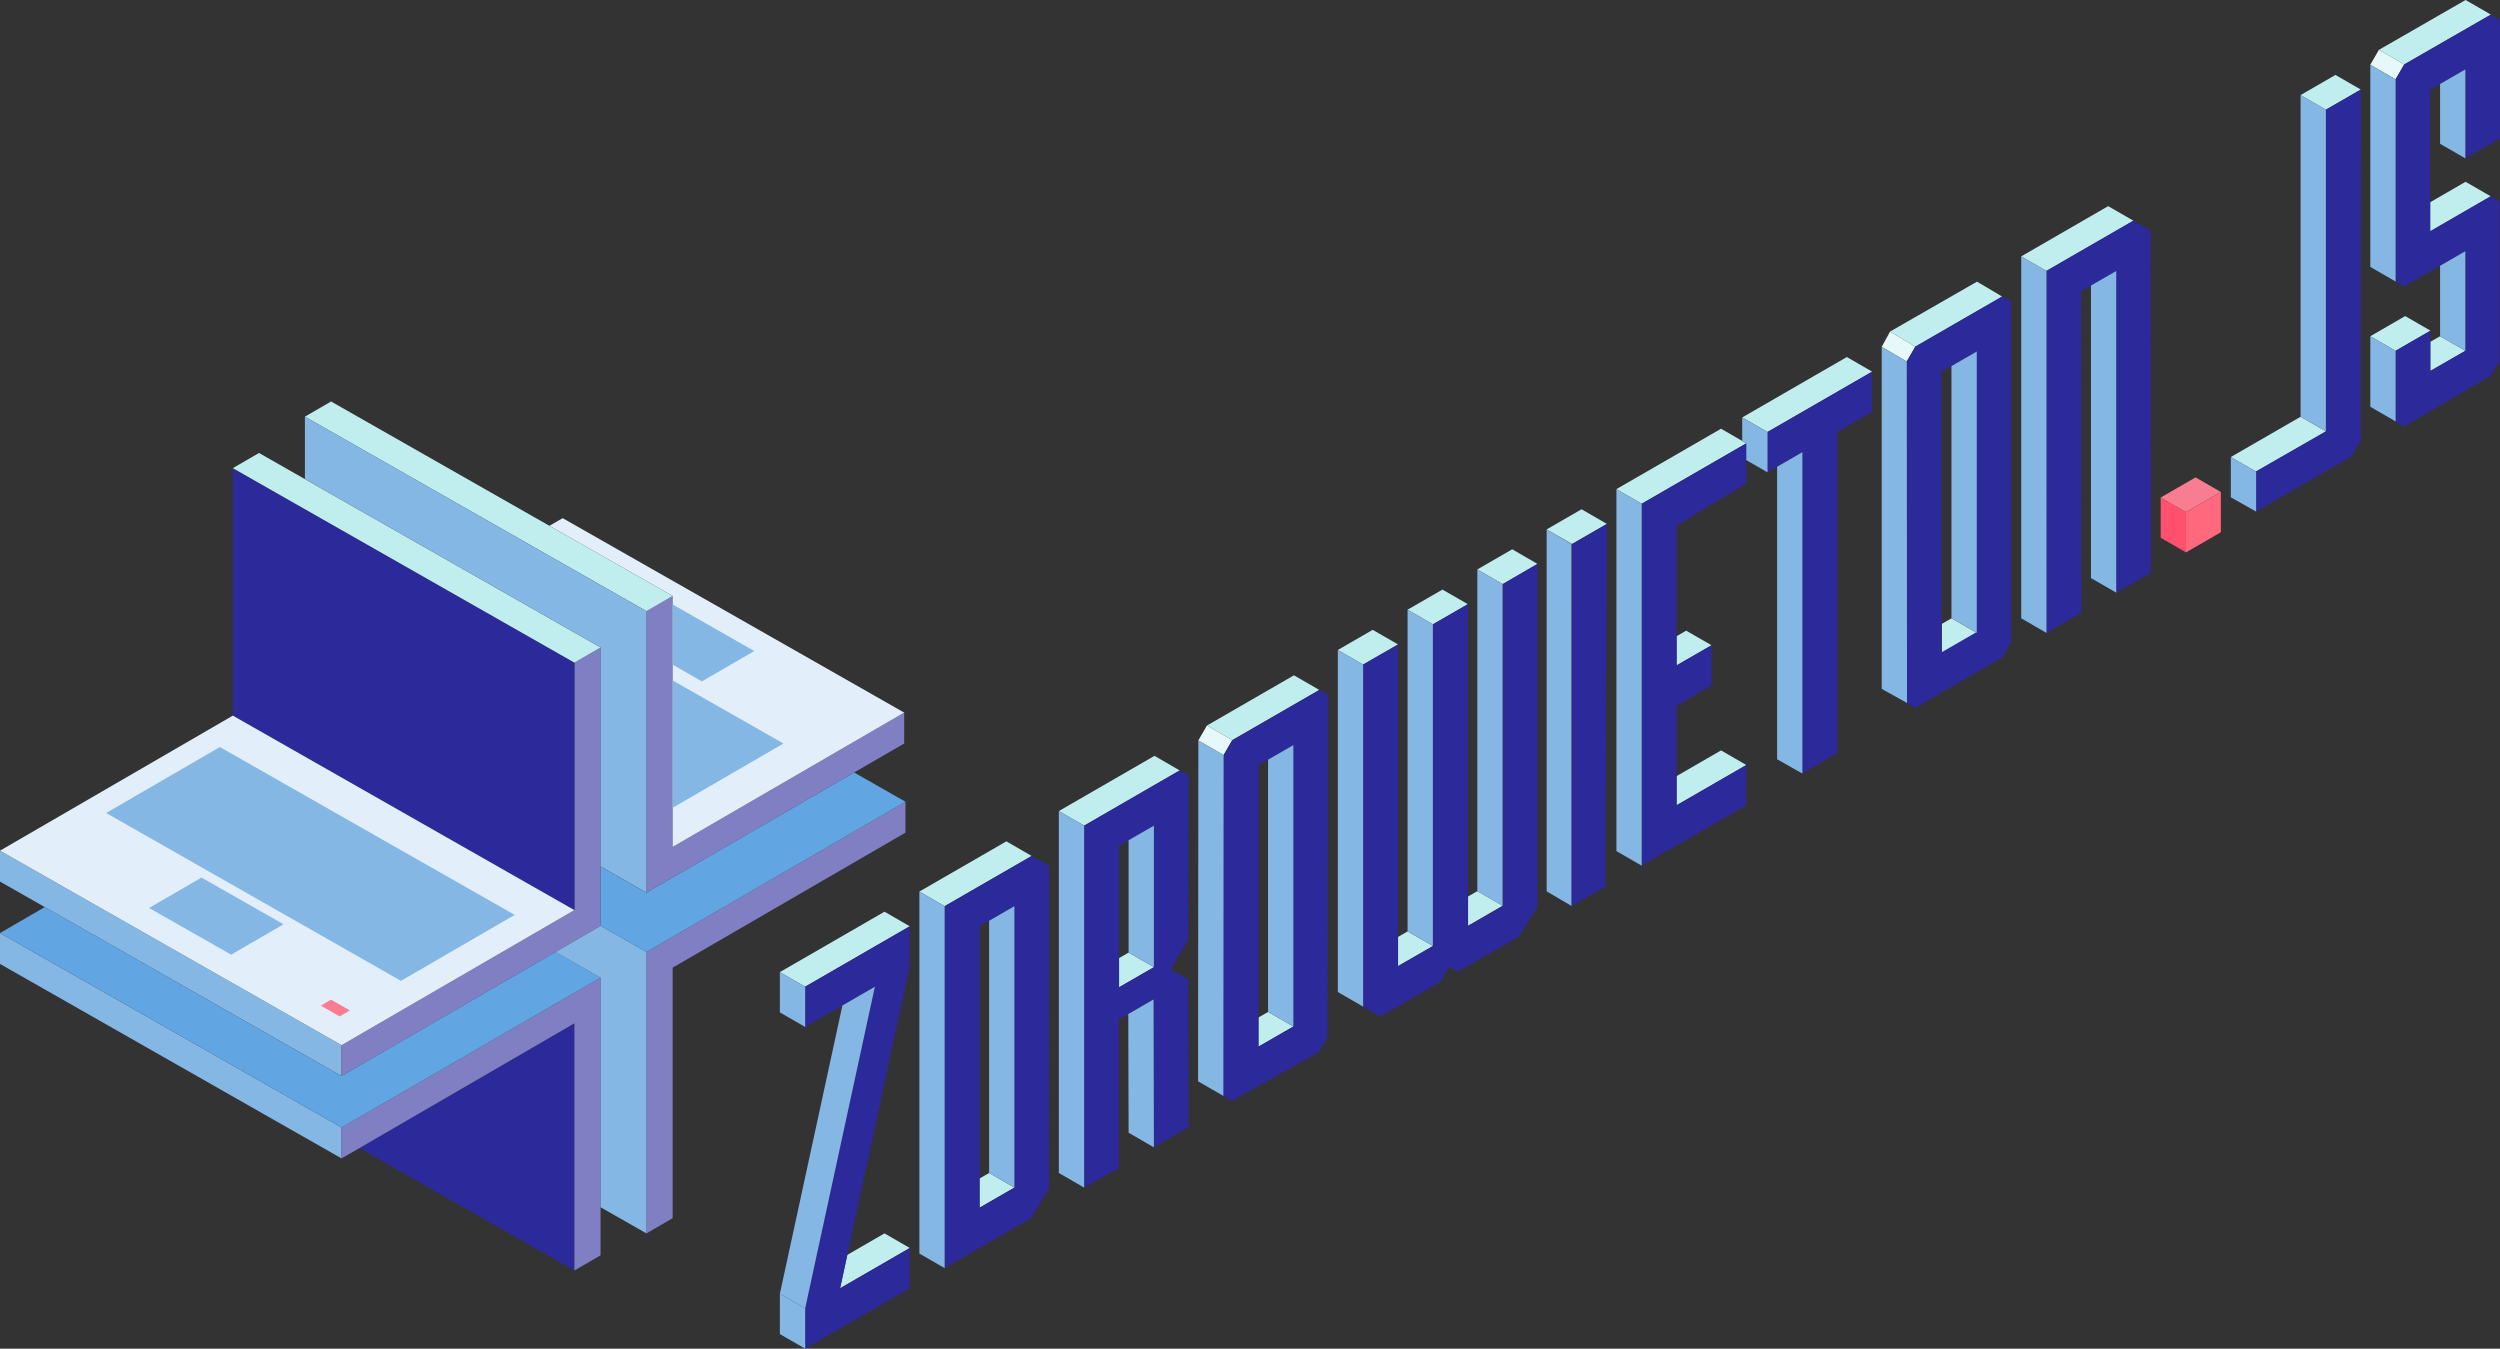 <svg xmlns="http://www.w3.org/2000/svg" viewBox="0 0 785.64 423.83"><rect x="0" y="0" width="785.64" height="423.83" fill="#333333" stroke="none"/><defs><style>.cls-1{fill:none;stroke:#f0f;stroke-width:0.27px;}.cls-2{fill:#2c299b;}.cls-3{fill:#85b7e5;}.cls-4{fill:#807fc3;}.cls-5{fill:#e2eef9;}.cls-6{fill:#61a5e3;}.cls-7{fill:#c0eeef;}.cls-8{fill:#f97d91;}.cls-9{fill:#e6f8f9;}.cls-10{fill:#ff506e;}.cls-11{fill:#ff687d;}</style></defs><title>Asset 1</title><g id="Layer_2" data-name="Layer 2"><g id="logo"><path class="cls-1" d="M222.57,241.68"/><polygon class="cls-2" points="180.51 321.62 112.93 360.79 180.51 399.26 180.51 321.62"/><polygon class="cls-3" points="0 302.92 0 293.22 107.34 354.33 107.34 364.04 0 302.92"/><polygon class="cls-3" points="0 277.04 0 267.33 107.34 328.45 107.34 338.15 0 277.04"/><polygon class="cls-4" points="180.51 286.01 107.34 328.45 107.34 338.15 188.73 290.95 188.73 203.47 180.51 208.24 180.51 286.01"/><polygon class="cls-4" points="203.16 192.06 211.38 187.29 211.38 266.16 284.15 223.94 284.15 233.65 203.16 280.51 203.16 192.06"/><polygon class="cls-4" points="188.73 394.49 180.51 399.26 180.51 321.58 107.34 364.04 107.34 354.33 188.73 307.23 188.73 394.49"/><polygon class="cls-2" points="73.17 147.12 73.17 224.89 180.51 286.01 180.51 208.24 73.17 147.12"/><polygon class="cls-5" points="73.17 224.89 0 267.33 107.34 328.45 180.51 286.01 73.17 224.89"/><polygon class="cls-5" points="176.82 162.83 172.65 165.24 211.38 187.29 211.38 266.16 284.15 223.94 176.82 162.83"/><polygon class="cls-6" points="174.57 299.16 107.34 338.15 14.08 285.05 0 293.22 107.34 354.33 188.73 307.23 174.57 299.16"/><polygon class="cls-7" points="104.04 126.17 95.82 130.94 203.16 192.06 211.38 187.29 104.04 126.17"/><polygon class="cls-7" points="81.39 142.35 73.17 147.12 180.51 208.24 188.73 203.47 81.39 142.35"/><polygon class="cls-3" points="95.82 130.94 95.82 150.57 188.73 203.47 188.73 272.29 203.16 280.51 203.16 192.06 95.82 130.94"/><polygon class="cls-3" points="46.85 285.33 72.64 300.01 89.1 290.46 63.31 275.78 46.85 285.33"/><polygon class="cls-3" points="126 308.24 33.36 255.49 69.09 234.76 69.09 234.76 161.74 287.51 126 308.24"/><polygon class="cls-3" points="211.38 208.87 220.56 214.14 237.03 204.59 211.38 189.95 211.38 208.87"/><polygon class="cls-3" points="211.38 213.83 246.21 233.65 211.38 253.85 211.38 213.83"/><polygon class="cls-8" points="100.83 316.04 106.75 319.41 109.97 317.54 104.02 314.15 100.83 316.04"/><line class="cls-7" x1="398.51" y1="318" x2="395.49" y2="319.74"/><rect class="cls-9" x="379.21" y="228.05" width="5.42" height="9.17" transform="translate(-10.52 447.07) rotate(-60)"/><polygon class="cls-9" points="593.97 104.19 591.34 109 599.21 113.61 601.91 108.93 593.97 104.19"/><rect class="cls-9" x="747.51" y="15.71" width="5.42" height="9.17" transform="translate(357.52 659.85) rotate(-60)"/><polyline class="cls-10" points="686.96 173.59 686.96 160.94 679.01 156.35 679.01 169 686.96 173.59"/><polygon class="cls-8" points="679.01 156.35 686.96 160.94 697.92 154.61 689.97 150.02 679.01 156.35"/><polygon class="cls-11" points="686.96 160.94 686.96 173.59 697.92 167.26 697.92 154.61 686.96 160.94"/><polygon class="cls-4" points="211.38 304.09 284.55 261.66 284.55 251.95 203.16 299.16 203.16 387.6 211.38 382.83 211.38 304.09"/><polyline class="cls-3" points="203.16 387.6 188.73 379.39 188.73 379.39 188.73 307.24 174.57 299.18 188.73 290.96 188.73 290.94 188.73 290.94 203.16 299.16 203.16 387.6"/><polygon class="cls-6" points="203.16 280.52 188.73 272.31 188.73 290.94 203.16 299.16 284.55 251.95 268.42 242.76 203.16 280.52"/><polyline class="cls-7" points="253.03 310.08 285.9 291.1 277.96 286.51 245.08 305.49"/><polyline class="cls-7" points="263.99 404.84 285.9 392.19 277.96 387.6 266.26 394.36"/><polygon class="cls-7" points="288.92 280.18 296.86 284.77 324.2 268.99 316.25 264.4 288.92 280.18"/><polygon class="cls-7" points="332.75 254.88 340.7 259.46 370.74 242.12 362.8 237.53 332.75 254.88"/><polygon class="cls-7" points="379.3 228 387.24 232.59 414.58 216.81 406.63 212.22 379.3 228"/><polygon class="cls-7" points="486.05 166.37 494 170.95 504.96 164.63 497.01 160.04 486.05 166.37"/><polygon class="cls-7" points="464.26 178.95 472.2 183.54 483.16 177.21 475.22 172.62 464.26 178.95"/><polygon class="cls-7" points="610.25 196.05 610.25 205.23 621.21 198.9 613.26 194.31 610.25 196.05"/><polygon class="cls-7" points="763.75 107.41 763.75 116.58 774.75 110.25 766.81 105.66 763.75 107.41"/><polygon class="cls-7" points="526.88 199.93 526.88 209.1 537.84 202.77 529.89 198.19 526.88 199.93"/><polygon class="cls-7" points="439.33 294.44 439.33 303.61 450.29 297.28 442.34 292.7 439.33 294.44"/><polygon class="cls-7" points="461.25 281.78 461.25 290.96 472.2 284.63 464.26 280.04 461.25 281.78"/><polygon class="cls-7" points="307.82 370.36 307.82 379.54 318.78 373.21 310.83 368.62 307.82 370.36"/><polygon class="cls-7" points="395.49 319.74 395.49 328.92 406.45 322.59 398.5 318 395.49 319.74"/><polygon class="cls-7" points="351.66 301.09 351.66 310.26 362.62 303.94 354.67 299.35 351.66 301.09"/><polygon class="cls-7" points="526.88 243.89 526.88 253.06 548.79 240.41 540.85 235.82 526.88 243.89"/><polygon class="cls-7" points="701.05 143.62 709 148.21 730.92 135.56 722.97 130.97 701.05 143.62"/><polygon class="cls-7" points="744.89 105.66 752.84 110.25 763.79 103.92 755.85 99.33 744.89 105.66"/><polygon class="cls-7" points="442.34 191.6 450.29 196.19 461.25 189.86 453.3 185.28 442.34 191.6"/><polygon class="cls-7" points="420.42 204.26 428.37 208.84 439.33 202.52 431.38 197.93 420.42 204.26"/><polygon class="cls-7" points="507.97 153.71 515.92 158.3 548.79 139.32 540.85 134.73 507.97 153.71"/><polygon class="cls-7" points="547.51 131.18 555.45 135.77 588.33 116.79 580.38 112.2 547.51 131.18"/><polygon class="cls-7" points="593.97 104.19 601.91 108.93 629.18 93.19 621.29 88.51 593.97 104.19"/><polygon class="cls-7" points="635.18 80.57 643.12 85.15 670.46 69.37 662.51 64.78 635.18 80.57"/><polygon class="cls-7" points="722.97 29.88 730.92 34.47 741.88 28.14 733.93 23.55 722.97 29.88"/><polygon class="cls-7" points="763.73 63.54 763.73 72.71 782.77 61.72 774.82 57.13 763.73 63.54"/><polygon class="cls-7" points="747.6 15.66 755.54 20.25 782.77 4.59 774.82 0 747.6 15.66"/><path class="cls-2" d="M285.9,392.19l-.07,12.7L253,423.83V411.2l21.92-101.12L253,322.73V310.08l32.88-19L285.83,304,264,404.89Z"/><path class="cls-2" d="M329.73,272l-.06,101.3-5.53,9.43-27.27,15.75V284.77L324.2,269ZM318.78,373.21V284.77l-10.93,6.31,0,88.45Z"/><path class="cls-2" d="M373.45,295.14l-5.53,9.58,5.53,3,.1,46.47-10.93,6.31-.1-46.47-10.93,6.31v46.78l-10.89,6V259.46l30-17.35,2.83,1.49Zm-10.84-35.68-10.93,6.31,0,44.49,11-6.33Z"/><path class="cls-2" d="M417.4,218.3l-.24,107.64-2.83,4.75L387.15,346l-2.7-1.56.09-107.11,2.71-4.69,27.34-15.78Zm-11,15.86-10.93,6.31,0,88.45,10.93-6.31Z"/><path class="cls-2" d="M483.16,177.21V285l-5.89,9.36L458.1,305.42l-2.7-1.56-2.7,4.68-18.93,10.91-5.41-3.12V208.85l11-6.33V303.61l11-6.33V196.19l11-6.33V291l11-6.33V183.54Z"/><path class="cls-2" d="M504.51,278.64l-10.67,6.06L494,171l11-6.33Z"/><path class="cls-2" d="M548.79,240.41l-.07,12.7L515.92,272V158.3l32.88-19v12.63l-21.92,13.26V209.1l11-6.33V215.4l-11,6.43v31.23Z"/><path class="cls-2" d="M588.33,116.79v12.63l-10.93,6.31V236.59l-11,6.48,0-101-11,6.35V135.77Z"/><path class="cls-2" d="M632,94.68V201.92l-2.83,4.75-27.27,15.75-2.7-1.56V113.61l2.7-4.68,27.27-15.75Zm-10.93,15.82-10.93,6.31V205l10.93-6.31Z"/><path class="cls-2" d="M738.94,143.45l-30,17.31V148.13l22-12.57V34.46l11-6.33-.11,110.56Z"/><path class="cls-2" d="M774.75,49.77v-28l-11.08,6.37,0,44.53,19-11,2.83,1.64,0,50.09-2.83,4.75L755.51,134l-2.7-1.56,0-22.2,10.93-6.31,0,12.64,11-6.33V78.94L755.54,90l-2.7-1.56V24.94l2.71-4.69L782.77,4.59l2.87,1.6,0,37.39Z"/><path class="cls-2" d="M643.07,85.13l27.27-15.75,5.53,3L675.93,180,665,186.24V85.15l-11,6.39.06,101-10.93,6.31Z"/><polygon class="cls-3" points="332.75 368.62 332.75 254.88 340.7 259.46 340.7 373.21 332.75 368.62"/><polyline class="cls-3" points="428.37 316.34 428.37 208.84 420.42 204.26 420.42 311.75 428.37 316.34"/><polyline class="cls-3" points="384.45 344.4 384.53 237.28 376.59 232.69 376.5 339.81 384.45 344.4"/><polyline class="cls-3" points="442.34 292.7 442.34 191.6 450.29 196.19 450.29 297.28"/><polyline class="cls-3" points="398.5 318 398.5 238.74 406.45 234.15 406.45 322.59"/><polyline class="cls-3" points="354.67 299.35 354.67 264.05 362.62 259.46 362.62 303.94"/><polyline class="cls-3" points="362.62 360.56 362.52 314.08 354.57 318.67 354.67 355.97 362.62 360.56"/><polyline class="cls-3" points="310.83 368.62 310.83 289.36 318.78 284.77 318.78 373.21"/><polyline class="cls-3" points="296.86 398.52 296.86 284.77 288.92 280.18 288.92 393.93 296.86 398.52"/><polyline class="cls-3" points="253.03 322.73 253.03 310.08 245.08 305.49 245.08 318.15 253.03 322.73"/><polyline class="cls-3" points="253.03 423.83 253.03 411.17 245.08 406.58 245.08 419.24 253.03 423.83"/><polygon class="cls-3" points="253.03 411.17 274.94 310.08 264.73 315.98 245.08 406.58 253.03 411.17"/><polyline class="cls-3" points="464.26 280.04 464.26 178.95 472.2 183.54 472.2 284.63"/><polyline class="cls-3" points="493.83 284.69 493.83 170.95 486.05 166.37 486.05 280.11 493.83 284.69"/><polyline class="cls-3" points="515.92 272.05 515.92 158.3 507.97 153.71 507.97 267.46 515.92 272.05"/><polyline class="cls-3" points="566.41 243.19 566.41 142.1 558.47 146.68 558.47 238.6 566.38 243.08"/><polyline class="cls-3" points="599.29 221.08 599.21 113.61 591.34 109 591.34 216.49 599.21 220.86"/><polyline class="cls-3" points="643.12 198.9 643.12 85.15 635.18 80.57 635.18 194.31 643.12 198.9"/><polyline class="cls-3" points="665.04 186.25 665.04 85.15 657.1 89.74 657.1 181.66 665.04 186.25"/><polyline class="cls-3" points="613.26 194.31 613.26 115.05 621.21 110.46 621.21 198.9"/><polyline class="cls-3" points="722.97 130.97 722.97 29.88 730.92 34.47 730.92 135.56"/><polyline class="cls-3" points="752.84 88.47 752.84 24.94 744.89 20.35 744.89 83.88 752.84 88.47"/><polyline class="cls-3" points="774.75 49.77 774.75 21.81 766.81 26.4 766.81 45.19 774.75 49.77"/><polyline class="cls-3" points="766.81 105.66 766.81 83.53 774.75 78.94 774.75 110.25"/><polygon class="cls-3" points="744.89 127.84 744.89 105.66 752.84 110.25 752.84 132.43 744.89 127.84"/><polyline class="cls-3" points="709 160.87 709 148.21 701.05 143.62 701.05 156.28 708.96 160.75"/><polygon class="cls-3" points="548.79 139.32 547.5 138.57 547.5 131.2 555.45 135.79 555.45 148.44 548.79 144.59 548.79 139.32"/></g></g></svg>